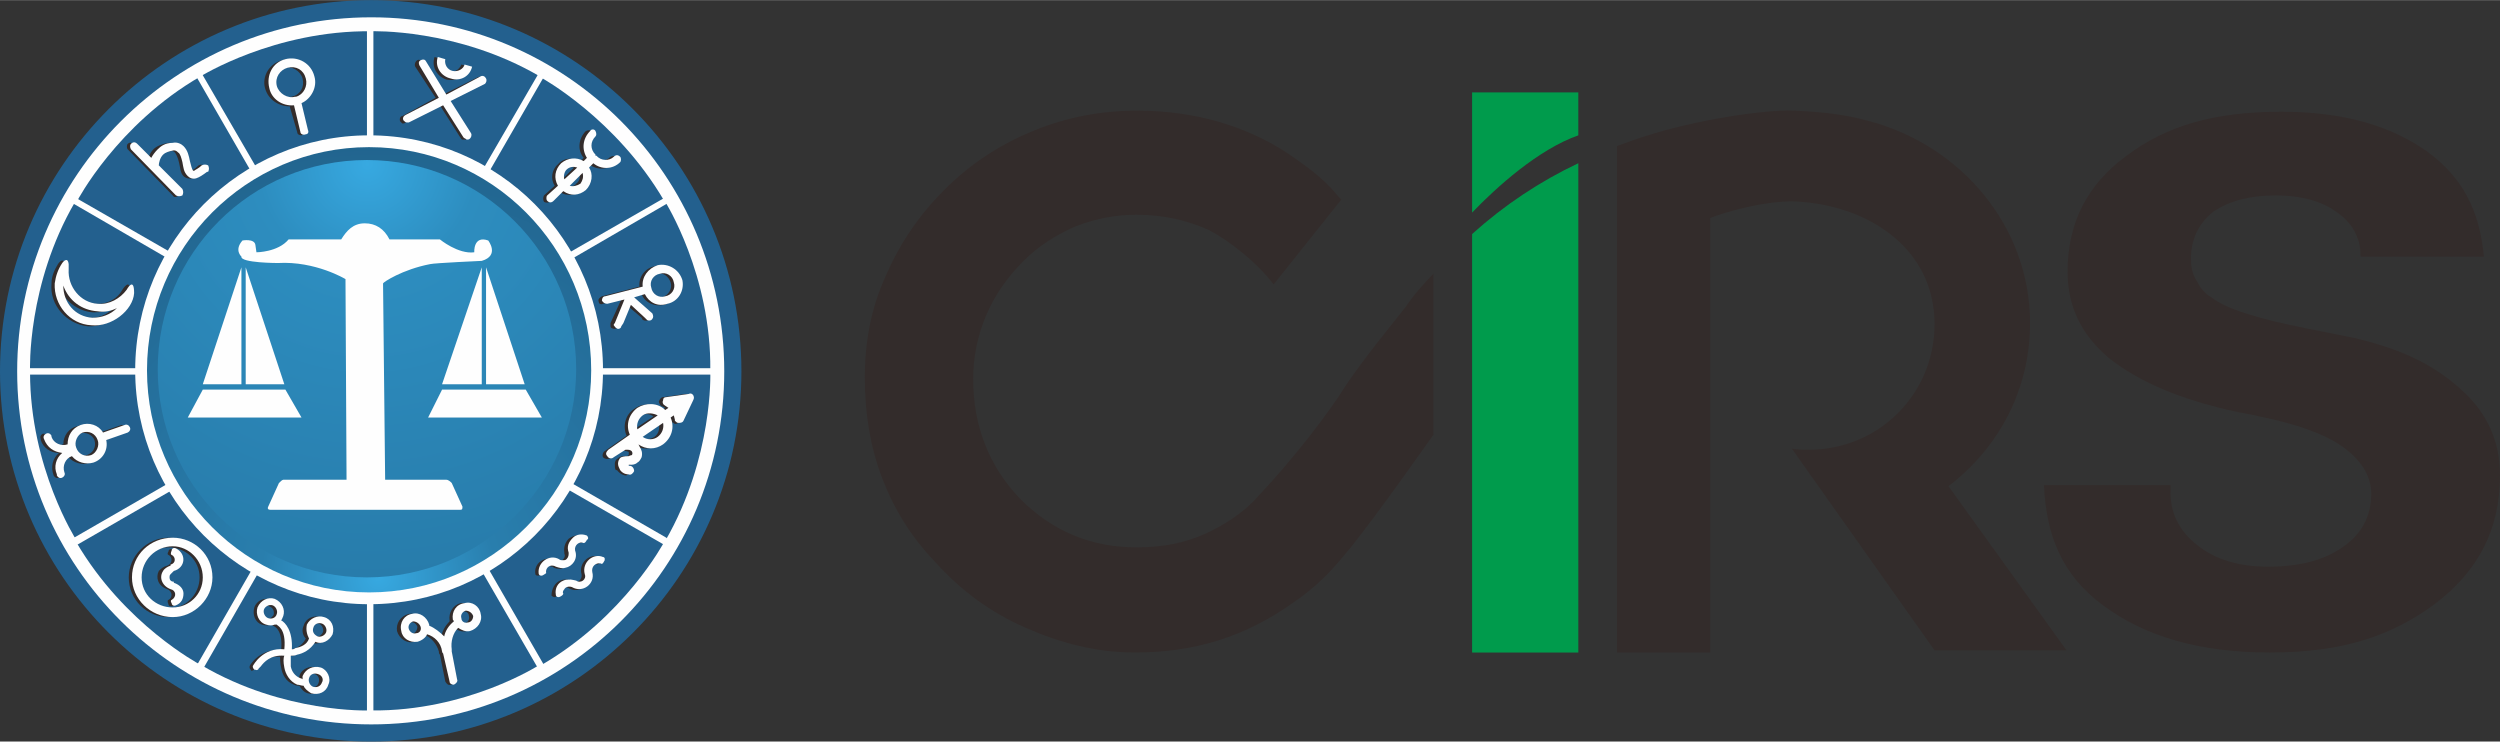 <?xml version="1.0" encoding="UTF-8"?>
<!DOCTYPE svg PUBLIC "-//W3C//DTD SVG 1.1//EN" "http://www.w3.org/Graphics/SVG/1.1/DTD/svg11.dtd">
<!-- Creator: CorelDRAW X7 -->
<svg xmlns="http://www.w3.org/2000/svg" xml:space="preserve" width="58.234mm" height="17.277mm" version="1.1" style="shape-rendering:geometricPrecision; text-rendering:geometricPrecision; image-rendering:optimizeQuality; fill-rule:evenodd; clip-rule:evenodd"
viewBox="0 0 2330 691"
 xmlns:xlink="http://www.w3.org/1999/xlink">
 <rect x="0" y="0" width="2330" height="691" fill="#333333" stroke="none"/>
 <defs>
  <style type="text/css">
   <![CDATA[
    .fil0 {fill:#FEFEFE}
    .fil2 {fill:#FEFEFE;fill-rule:nonzero}
    .fil4 {fill:#332C2B;fill-rule:nonzero}
    .fil6 {fill:#332C2B;fill-rule:nonzero}
    .fil1 {fill:#23608E;fill-rule:nonzero}
    .fil7 {fill:#009B4C;fill-rule:nonzero}
    .fil5 {fill:url(#id0)}
    .fil3 {fill:url(#id1)}
   ]]>
  </style>
  <radialGradient id="id0" gradientUnits="userSpaceOnUse" gradientTransform="matrix(2.218 -0 -0 2.218 -416 -186)" cx="341.947" cy="152.769" r="256.415" fx="341.947" fy="152.769">
   <stop offset="0" style="stop-opacity:1; stop-color:#37A9E1"/>
   <stop offset="0.18" style="stop-opacity:1; stop-color:#2D8DBF"/>
   <stop offset="1" style="stop-opacity:1; stop-color:#24719E"/>
  </radialGradient>
  <radialGradient id="id1" gradientUnits="userSpaceOnUse" gradientTransform="matrix(2.166 -0 -0 2.166 -412 -627)" cx="353.173" cy="537.718" r="280.863" fx="353.173" fy="537.718">
   <stop offset="0" style="stop-opacity:1; stop-color:#37A9E1"/>
   <stop offset="0.18" style="stop-opacity:1; stop-color:#297EAD"/>
   <stop offset="1" style="stop-opacity:1; stop-color:#1C537A"/>
  </radialGradient>
 </defs>
 <g id="图层_x0020_1">
  <g id="_2092390637344">
   <g>
    <path class="fil0" d="M346 12c184,0 334,149 334,334 0,184 -150,334 -334,334 -185,0 -334,-150 -334,-334 0,-185 149,-334 334,-334z"/>
    <path class="fil1" d="M503 71l-52 90c0,0 -43,-28 -105,-28l0 -104c0,0 80,-3 157,42z"/>
    <path class="fil1" d="M161 240c0,0 -28,43 -28,105l-105 0c0,0 -3,-80 42,-157l91 52z"/>
    <path class="fil1" d="M187 71l52 91c0,0 -46,23 -77,77l-90 -52c0,0 37,-71 115,-116z"/>
    <path class="fil1" d="M346 29l0 104c0,0 -51,-3 -106,29l-53 -91c0,0 69,-43 159,-42z"/>
    <path class="fil1" d="M619 187l-90 52c0,0 -23,-45 -77,-77l52 -90c0,0 70,38 115,115z"/>
    <path class="fil1" d="M662 345l-105 0c0,0 3,-51 -28,-105l91 -52c0,0 43,68 42,157z"/>
    <path class="fil1" d="M620 504l-91 -52c0,0 28,-43 28,-106l105 1c0,0 3,79 -42,157z"/>
    <path class="fil1" d="M504 620l-52 -91c0,0 45,-22 77,-77l90 53c0,0 -37,70 -115,115z"/>
    <path class="fil1" d="M346 662l0 -104c0,0 51,3 105,-28l51 90c0,0 -67,43 -156,42z"/>
    <path class="fil1" d="M188 620l51 -90c0,0 46,29 105,28l0 104c0,0 -79,3 -156,-42z"/>
    <path class="fil1" d="M71 505l90 -52c0,0 28,47 77,76l-52 90c0,0 -70,-37 -115,-114z"/>
    <path class="fil1" d="M28 347l105 0c0,0 -3,50 28,104l-90 52c0,0 -43,-67 -43,-156z"/>
    <polygon class="fil2" points="344,663 344,346 346,346 346,663 "/>
    <g>
     <path class="fil2" d="M346 346l0 317 -4 0 0 -317 2 -2 2 2zm-4 0l0 -2 2 0 -2 2zm4 2l-2 0 0 -4 2 0 2 2 -2 2zm0 -4l2 0 0 2 -2 -2zm-2 319l0 -317 4 0 0 317 -2 2 -2 -2zm4 0l0 2 -2 0 2 -2zm-4 -2l2 0 0 4 -2 0 -2 -2 2 -2zm0 4l-2 0 0 -2 2 2z"/>
    </g>
    <polygon class="fil2" points="344,346 346,345 504,619 502,621 "/>
    <g>
     <path class="fil2" d="M347 347l-2 1 -2 -3 2 -2 3 1 -1 3zm-2 -4l2 -1 1 2 -3 -1zm158 277l-159 -274 4 -2 158 274 0 3 -3 -1zm3 -2l1 2 -1 1 0 -3zm-5 1l2 -1 3 3 -2 1 -3 0 0 -3zm3 3l-2 2 -1 -2 3 0zm-158 -277l158 275 -3 2 -159 -275 1 -2 3 0zm-4 2l-1 -1 2 -1 -1 2z"/>
    </g>
    <polygon class="fil2" points="344,347 346,345 620,503 619,505 "/>
    <g>
     <path class="fil2" d="M347 346l-1 2 -3 -2 1 -2 3 -1 0 3zm-3 -2l1 -2 2 1 -3 1zm275 161l-274 -159 2 -3 274 158 1 3 -3 1zm2 -4l2 2 -1 1 -1 -3zm-4 3l2 -2 3 2 -1 2 -3 1 -1 -3zm4 2l-1 2 -2 -1 3 -1zm-275 -161l274 159 -2 3 -275 -158 0 -3 3 -1zm-3 4l-1 -2 1 -1 0 3z"/>
    </g>
    <g>
     <polygon class="fil2" points="345,345 663,345 663,347 345,347 "/>
     <path id="1" class="fil2" d="M663 347l-318 0 0 -4 318 0 2 2 -2 2zm0 -4l2 0 0 2 -2 -2zm-3 4l0 -2 5 0 0 2 -2 2 -3 -2zm5 0l0 2 -2 0 2 -2zm-320 -2l318 0 0 4 -318 0 -2 -2 2 -2zm0 4l-2 0 0 -2 2 2zm2 -4l0 2 -4 0 0 -2 2 -2 2 2zm-4 0l0 -2 2 0 -2 2z"/>
    </g>
    <polygon class="fil2" points="344,345 619,186 620,188 346,347 "/>
    <g>
     <path class="fil2" d="M620 188l-274 158 -3 -3 275 -158 3 0 -1 3zm-2 -3l2 -1 1 1 -3 0zm0 4l-1 -2 4 -2 1 2 -1 3 -3 -1zm4 -2l1 2 -2 1 1 -3zm-277 158l274 -158 2 3 -274 159 -3 -1 1 -3zm2 4l-2 1 -1 -2 3 1zm-1 -5l1 2 -3 2 -1 -2 0 -3 3 1zm-3 2l-1 -2 1 -1 0 3z"/>
    </g>
    <polygon class="fil2" points="344,345 502,71 505,72 346,346 "/>
    <g>
     <path class="fil2" d="M504 72l-158 274 -4 -2 159 -274 2 -1 1 3zm-3 -2l1 -2 1 1 -2 1zm3 4l-2 -1 1 -4 3 1 0 3 -2 1zm2 -4l1 1 -1 2 0 -3zm-162 275l159 -274 3 2 -158 274 -3 1 -1 -3zm4 2l-1 2 -2 -1 3 -1zm-3 -4l2 2 -2 3 -2 -1 -1 -3 3 -1zm-2 4l-2 -1 1 -2 1 3z"/>
    </g>
    <g>
     <polygon class="fil2" points="344,29 346,29 346,346 344,346 "/>
     <path id="1" class="fil2" d="M346 31l-2 0 0 -4 2 0 2 2 -2 2zm0 -4l2 0 0 2 -2 -2zm-2 319l0 -317 4 0 0 317 -2 2 -2 -2zm4 0l0 2 -2 0 2 -2zm-4 -2l2 0 0 4 -2 0 -2 -2 2 -2zm0 4l-2 0 0 -2 2 2zm2 -319l0 317 -4 0 0 -317 2 -2 2 2zm-4 0l0 -2 2 0 -2 2z"/>
    </g>
    <polygon class="fil2" points="186,72 188,71 346,345 344,346 "/>
    <g>
     <path class="fil2" d="M189 72l-2 2 -2 -4 2 -1 2 1 0 2zm-2 -3l1 -1 1 2 -2 -1zm157 277l-158 -274 3 -2 159 274 -1 3 -3 -1zm4 -2l1 2 -2 1 1 -3zm-5 1l2 -2 2 4 -2 1 -3 -1 1 -2zm2 3l-2 1 -1 -2 3 1zm-158 -277l159 274 -4 2 -158 -274 1 -3 2 1zm-3 2l-1 -2 2 -1 -1 3z"/>
    </g>
    <polygon class="fil2" points="70,188 71,186 346,345 344,347 "/>
    <g>
     <path class="fil2" d="M73 187l-1 2 -4 -2 1 -2 3 0 1 2zm-4 -2l1 -2 2 2 -3 0zm276 161l-275 -158 2 -3 275 158 0 3 -2 0zm2 -3l1 1 -1 2 0 -3zm-4 3l1 -2 3 2 -1 2 -3 1 0 -3zm3 2l-1 2 -2 -1 3 -1zm-275 -161l275 158 -3 4 -274 -159 -1 -3 3 0zm-2 3l-2 -1 1 -2 1 3z"/>
    </g>
    <g>
     <polygon class="fil2" points="28,345 345,345 345,347 28,347 "/>
     <path id="1" class="fil2" d="M345 347l-317 0 0 -4 317 0 2 2 -2 2zm0 -4l2 0 0 2 -2 -2zm-2 4l0 -2 4 0 0 2 -2 2 -2 -2zm4 0l0 2 -2 0 2 -2zm-319 -2l317 0 0 4 -317 0 -2 -2 2 -2zm0 4l-2 0 0 -2 2 2zm2 -4l0 2 -4 0 0 -2 2 -2 2 2zm-4 0l0 -2 2 0 -2 2z"/>
    </g>
    <polygon class="fil2" points="70,503 344,345 346,347 72,505 "/>
    <g>
     <path class="fil2" d="M346 346l-275 159 -2 -4 274 -158 3 1 0 2zm-3 -3l2 -1 1 2 -3 -1zm1 5l-1 -2 3 -2 1 2 0 3 -3 -1zm3 -2l1 1 -1 2 0 -3zm-276 157l274 -158 2 4 -274 158 -3 -1 1 -3zm2 4l-2 1 -1 -2 3 1zm-1 -5l1 2 -3 2 -1 -2 0 -3 3 1zm-3 2l-1 -2 1 -1 0 3z"/>
    </g>
    <polygon class="fil2" points="186,620 344,345 346,346 188,621 "/>
    <g>
     <path class="fil2" d="M346 346l-159 275 -3 -2 158 -275 3 -1 1 3zm-4 -2l1 -2 2 1 -3 1zm3 4l-2 -1 2 -4 2 2 1 2 -3 1zm2 -3l2 1 -1 1 -1 -2zm-161 275l158 -275 4 2 -158 275 -3 1 -1 -3zm4 2l-1 2 -2 -1 3 -1zm-3 -4l2 1 -2 4 -2 -1 -1 -3 3 -1zm-2 4l-2 -1 1 -2 1 3z"/>
    </g>
    <path class="fil3" d="M131 346l0 0c1,118 96,213 214,213 117,0 213,-95 213,-213l0 0c0,-118 -96,-213 -213,-213l0 0c-118,0 -213,95 -214,213z"/>
    <path class="fil4" d="M542 535c0,0 0,0 0,0 0,0 0,0 0,0 1,5 -4,9 -8,7 0,0 -5,-2 -6,-2 -2,0 -4,0 -6,1 -5,2 -8,8 -8,14 1,1 3,2 4,1 2,-1 3,-2 3,-2 0,-2 1,-3 1,-4 2,-3 5,-4 8,-2 0,0 0,0 0,0 10,6 22,-4 19,-15l0 0c-2,-5 3,-9 8,-7 0,0 2,-1 3,-3 1,-1 1,-3 -1,-4 -10,-4 -20,6 -17,16z"/>
    <path class="fil4" d="M530 502c-3,3 -5,8 -4,13 0,0 0,0 0,0l0 0c0,0 0,1 0,1 1,2 0,4 -1,5 -1,1 -2,2 -4,2 -1,0 -2,-1 -3,-1 -10,-5 -21,3 -19,13 0,1 2,2 4,1 2,0 3,-1 3,-2 -1,-5 4,-8 8,-6 0,0 0,0 0,0 0,0 0,0 1,0 2,2 5,2 8,2 7,-2 12,-9 10,-16 0,-1 0,-1 0,-1 -1,-4 3,-9 8,-7 1,0 2,-1 3,-2 1,-2 1,-4 -1,-5 -4,-1 -9,0 -13,3z"/>
    <path class="fil4" d="M528 173l12 -11c1,3 0,7 -3,9 -2,3 -6,3 -9,2zm-3 -15c3,-2 6,-3 10,-2l-12 12c-2,-4 -1,-7 2,-10zm21 -2l3 -3c8,6 18,5 25,-1 2,-2 2,-4 0,-6 -1,-1 -3,-1 -5,0 -5,5 -12,4 -16,0 0,0 0,0 0,0 -1,-1 -1,-1 -1,-1 0,0 0,0 0,0 0,0 0,0 0,0 0,0 0,-1 -1,-1 0,0 0,0 0,0 -4,-5 -4,-12 1,-16 1,-2 1,-4 0,-6 -2,-1 -4,-1 -6,0 -7,7 -8,18 -2,25l-4 4c-6,-5 -15,-4 -20,2 -6,5 -7,14 -3,20l-10 9c-1,2 -1,4 0,6 2,1 4,1 5,0l10 -9c6,4 15,3 21,-2 6,-6 7,-14 3,-21z"/>
    <path class="fil4" d="M157 567c-16,0 -28,-13 -28,-29 0,-16 12,-28 28,-28 16,0 29,12 29,28 0,16 -13,29 -29,29zm0 -66c-20,0 -37,17 -37,37 0,21 17,37 37,37 21,0 37,-16 37,-37 0,-20 -16,-37 -37,-37z"/>
    <path class="fil4" d="M168 554c-1,-5 -4,-9 -9,-11 0,0 0,0 0,0 0,0 0,0 -1,0 -2,-1 -3,-3 -3,-5 -1,-1 0,-2 1,-3 0,-1 2,-2 3,-2 11,-4 11,-17 2,-21 -2,-1 -4,0 -4,2 -1,1 -1,3 0,3 4,2 4,8 -1,10 0,0 0,0 0,0 0,0 0,0 0,0 -4,1 -6,3 -8,5 -3,6 -1,14 8,17 0,0 0,0 0,0 5,2 5,8 1,10 -1,0 -1,2 0,4 0,2 2,2 4,2 5,-3 7,-7 7,-11z"/>
    <path class="fil4" d="M427 576c-1,-3 1,-6 4,-6 3,-1 6,1 6,4 1,3 -1,6 -4,7 -3,0 -6,-2 -6,-5zm-38 8c0,3 -2,6 -5,7 -3,0 -6,-2 -6,-5 -1,-3 1,-6 4,-6 3,-1 6,1 7,4zm40 -22c-7,2 -11,9 -10,16 0,0 0,1 0,1 -4,4 -7,9 -8,15 -4,-5 -9,-9 -15,-10 0,-1 0,-1 0,-2 -1,-7 -8,-11 -15,-10 -8,2 -12,9 -11,16 2,7 9,12 16,10 4,-1 7,-3 9,-7 7,3 12,9 14,16 0,1 0,2 1,3l5 25c1,2 3,4 5,3 2,0 3,-2 3,-4l-5 -26c0,-1 0,-2 0,-2 -2,-8 1,-15 6,-21 3,3 7,4 11,3 7,-1 12,-8 10,-16 -1,-7 -9,-11 -16,-10z"/>
    <path class="fil4" d="M272 90c0,0 0,0 0,0 0,0 0,0 0,0 -8,2 -15,-2 -17,-10 -2,-7 2,-15 10,-17 7,-2 15,3 17,10 2,8 -2,15 -10,17zm18 -19c-3,-12 -15,-19 -27,-15 -12,3 -19,15 -16,26 3,11 13,17 23,17l7 24c0,2 2,3 4,3 2,-1 4,-3 3,-5l-6 -24c9,-5 14,-15 12,-26z"/>
    <path class="fil4" d="M594 404l0 1c0,0 1,0 1,0 0,0 -1,0 -1,-1z"/>
    <path class="fil4" d="M588 426l0 -1c0,1 0,1 0,1 0,0 0,0 0,0z"/>
    <path class="fil4" d="M592 416l0 0c0,0 0,0 0,0 0,-2 0,-2 0,-3 -1,0 -3,-1 -4,-1l0 5 0 0c2,0 4,-1 4,-1z"/>
    <path class="fil4" d="M596 388c4,-3 9,-3 13,0l-18 12c-1,-4 1,-9 5,-12zm14 19c-5,3 -10,3 -14,0l18 -12c1,4 0,9 -4,12zm-21 6c0,0 0,0 0,0 0,0 0,0 0,0l0 0zm-2 26c1,-2 -1,-5 -3,-5l0 0c-1,0 -1,0 -1,0 0,0 0,0 -1,0 1,0 1,0 1,0 0,0 1,0 1,0 2,-1 5,-1 7,-3 2,-1 3,-3 4,-5 0,-4 0,-7 -2,-10 0,0 -1,-1 -2,-1 7,4 16,4 24,-1 8,-5 10,-16 7,-25l3 -2 0 4c1,1 1,1 1,2 1,1 2,1 3,2 2,0 4,-1 5,-3l9 -19c1,-1 1,-3 0,-4 -1,-2 -3,-2 -4,-2l-21 3c-2,0 -3,2 -4,4 0,1 1,3 2,4l4 2 -3 2c-7,-6 -18,-7 -26,-1 -8,5 -11,16 -7,25l-20 14c-2,1 -3,4 -2,6 2,2 5,2 7,1l11 -8c0,0 1,1 2,1 0,0 0,0 0,0 1,0 4,1 4,1 0,1 0,1 0,3 0,0 0,0 0,0 0,0 -1,1 -3,1 0,0 0,0 -1,0 -1,0 -4,0 -6,2 -2,1 -3,3 -3,5 0,3 0,5 1,6 1,0 1,0 1,0 3,4 7,5 8,5 2,0 4,-2 4,-4z"/>
    <path class="fil4" d="M625 263c2,6 -2,12 -8,14 -6,1 -12,-2 -14,-8 -1,-6 2,-12 8,-14 6,-2 12,2 14,8zm-49 41l1 -2 8 -17 13 11 1 2c2,1 4,1 6,0 1,-2 1,-4 -1,-5l-17 -16 11 -3c3,8 12,12 21,10 10,-3 16,-13 13,-23 -2,-10 -12,-16 -22,-13 -9,2 -15,10 -14,19l-35 9c-2,1 -4,3 -3,5 0,2 2,3 4,2l17 -4 -10 22c0,1 0,2 0,3 0,1 1,2 2,2 2,1 4,0 5,-2z"/>
    <path class="fil4" d="M289 640c-4,-1 -5,-5 -4,-8 1,-3 5,-5 8,-4 4,1 5,5 4,8 -1,4 -5,5 -8,4zm-46 -72c1,-3 5,-5 8,-3 3,1 5,4 4,8 -2,3 -5,5 -8,3 -4,-1 -6,-4 -4,-8zm54 13c3,1 5,5 4,8 -2,4 -5,5 -9,4 -3,-1 -5,-5 -3,-8 1,-3 4,-5 8,-4zm-2 41c-6,-2 -14,1 -16,8 0,1 0,2 -1,3 0,0 -1,0 -2,-1 -5,-1 -7,-6 -8,-11 -1,-2 -1,-5 -1,-7 0,-1 0,-2 0,-2 2,0 4,-1 6,-1 6,-2 13,-5 17,-12 0,0 0,0 0,0 7,2 14,-1 16,-8 3,-6 -1,-13 -7,-16 -7,-2 -14,1 -16,8 -2,4 -1,9 2,12 -3,6 -8,9 -13,10 -1,0 -3,0 -4,1 2,-18 -5,-25 -9,-28 0,-1 1,-2 1,-3 3,-7 -1,-14 -7,-16 -7,-3 -14,1 -16,7 -2,7 1,14 7,16 3,1 6,1 9,0 0,0 1,0 1,1l0 0c1,0 10,3 8,23l0 0c-20,-2 -29,14 -29,14 -1,2 0,4 1,4 0,0 0,1 0,1 2,0 3,-1 4,-2 0,0 1,-1 1,-2 3,-3 10,-10 22,-9 0,1 0,6 1,10 1,6 4,13 12,16 2,1 4,1 5,1 2,3 4,6 8,7 6,2 14,-1 16,-8 2,-6 -1,-13 -8,-16z"/>
    <path class="fil4" d="M185 154c-3,3 -6,5 -7,5 -1,0 -1,0 -1,0 -1,-1 -2,-4 -3,-9 -1,-4 -2,-9 -6,-13 -2,-3 -6,-4 -11,-4 -6,1 -11,3 -14,6 -3,3 -4,6 -5,9l-14 -14c-1,-1 -3,-2 -5,0 -1,1 -1,4 0,5l42 43c1,2 4,2 5,0 2,-1 2,-4 0,-5l-22 -23c0,0 0,0 0,0 1,-2 1,-6 5,-9 2,-2 4,-4 9,-4 3,-1 4,0 5,1 1,1 3,5 4,10 1,4 1,9 4,12 2,2 6,3 9,2 3,-1 6,-3 10,-6 0,0 0,0 0,0 2,-1 2,-4 0,-5 -1,-2 -3,-2 -5,-1z"/>
    <path class="fil4" d="M430 60c-2,5 -7,8 -12,6 -4,-1 -7,-6 -6,-11l-7 -2c-3,9 2,18 11,21 9,2 19,-3 21,-12l-7 -2z"/>
    <path class="fil4" d="M417 94l31 -16c2,-1 3,-3 2,-5 -1,-2 -3,-2 -5,-1l-32 16 -19 -31c-1,-1 -4,-2 -5,-1 -2,1 -3,4 -2,6l19 29 -31 17c-2,0 -3,3 -2,5 1,1 1,1 2,2 1,0 2,0 3,-1l32 -16 19 30c1,1 1,2 2,2 1,0 2,0 3,0 2,-1 3,-4 2,-6l-19 -30z"/>
    <path class="fil2" d="M545 535l0 0 0 0c2,5 -4,9 -8,6 0,0 -4,-1 -5,-1 -3,0 -5,0 -7,1 -5,2 -8,7 -7,13 0,2 2,3 4,2 2,-1 3,-2 3,-3 -1,-1 0,-3 1,-4 1,-2 4,-3 7,-2 0,0 0,0 0,0 10,6 22,-3 19,-14 0,0 0,0 0,0 -1,-5 3,-9 8,-8 1,1 2,0 3,-2 1,-1 1,-4 -1,-4 -9,-4 -20,5 -17,16z"/>
    <path class="fil2" d="M534 501c-4,4 -6,8 -4,14 0,0 0,0 0,0l0 0c0,2 0,4 -2,6 -1,1 -2,1 -3,1 -2,0 -3,0 -4,-1 -9,-5 -20,3 -19,13 0,2 2,3 4,2 2,-1 3,-2 3,-2 -1,-5 4,-9 9,-6 0,0 0,0 0,0 0,0 0,0 0,0 3,1 6,2 9,1 6,-1 12,-8 9,-16 0,0 0,0 0,0 -1,-5 4,-9 8,-7 1,0 2,-1 3,-3 2,-1 1,-3 0,-4 -5,-2 -10,-1 -13,2z"/>
    <path class="fil2" d="M531 173l12 -12c1,4 0,7 -2,10 -3,2 -7,3 -10,2zm-3 -15c3,-3 7,-3 10,-2l-12 11c-1,-3 0,-7 2,-9zm21 -2l4 -4c7,6 18,6 25,-1 1,-1 1,-4 0,-5 -2,-2 -4,-2 -6,0 -4,4 -12,4 -16,-1 0,0 0,0 0,0 0,0 0,0 0,0 -1,0 -1,0 -1,0 0,-1 0,-1 0,-1 0,0 0,0 0,0 0,0 0,0 0,0 -5,-5 -5,-12 0,-17 1,-1 1,-3 0,-5 -1,-2 -4,-2 -5,0 -7,7 -8,17 -3,25l-3 3c-7,-4 -15,-3 -21,2 -6,6 -7,14 -3,21l-10 9c-1,1 -1,4 0,5 2,2 4,2 6,0l9 -9c7,5 15,4 21,-1 6,-6 7,-15 3,-21z"/>
    <path class="fil2" d="M161 566c-16,0 -29,-12 -29,-28 0,-16 13,-29 29,-29 15,0 28,13 28,29 0,16 -13,28 -28,28zm0 -65c-21,0 -38,16 -38,37 0,20 17,37 38,37 20,0 37,-17 37,-37 0,-21 -17,-37 -37,-37z"/>
    <path class="fil2" d="M171 553c0,-4 -3,-8 -9,-10 0,0 0,0 0,0 0,0 0,-1 0,-1 -3,0 -4,-2 -4,-4 0,-1 0,-2 1,-3 1,-1 2,-2 3,-3 11,-3 12,-16 2,-21 -2,-1 -4,0 -4,2 -1,2 -1,4 0,4 4,2 4,8 -1,9 0,1 0,1 0,1 0,0 0,0 0,0 -3,1 -6,3 -7,5 -4,6 -1,14 7,17 0,0 0,0 0,0 5,1 6,7 1,10 -1,0 -1,2 0,3 0,2 2,3 4,2 5,-2 7,-6 7,-11z"/>
    <path class="fil2" d="M430 576c-1,-3 1,-6 4,-7 3,0 6,2 7,5 0,3 -2,6 -5,6 -3,1 -6,-1 -6,-4zm-38 8c1,3 -1,6 -4,6 -3,1 -6,-1 -7,-4 -1,-3 1,-6 4,-7 3,0 6,2 7,5zm41 -22c-8,1 -12,8 -11,15 0,1 1,1 1,2 -5,4 -8,9 -9,14 -4,-4 -9,-8 -14,-10 0,0 0,-1 0,-1 -2,-7 -9,-12 -16,-10 -7,1 -12,8 -10,16 1,7 8,11 15,10 4,-1 8,-4 9,-7 7,2 13,8 14,16 0,1 1,2 1,2l6 26c0,2 2,3 4,3 2,-1 4,-3 3,-5l-5 -26c0,0 0,-1 0,-2 -1,-7 1,-15 6,-20 3,2 7,4 11,3 7,-2 12,-9 10,-16 -1,-7 -8,-12 -15,-10z"/>
    <path class="fil2" d="M276 90c-1,0 -1,0 -1,0 0,0 0,0 0,0 -7,2 -15,-3 -17,-10 -2,-8 3,-15 10,-17 8,-2 15,2 17,10 2,7 -2,15 -9,17zm17 -19c-3,-12 -15,-19 -27,-16 -12,3 -18,15 -15,27 2,10 12,17 23,16l6 25c0,2 3,3 5,2 2,0 3,-2 2,-4l-6 -25c9,-4 15,-15 12,-25z"/>
    <path class="fil2" d="M598 404l-1 0c1,0 1,0 1,1 0,-1 0,-1 0,-1z"/>
    <path class="fil2" d="M592 425l0 0c0,0 -1,0 -1,0 0,0 1,0 1,0z"/>
    <path class="fil2" d="M595 416l0 0c0,0 0,0 0,0 0,-2 0,-3 0,-3 0,-1 -3,-2 -4,-2l0 5c0,0 1,0 1,0 2,0 3,0 3,0z"/>
    <path class="fil2" d="M599 387c4,-3 10,-2 14,0l-19 13c-1,-5 1,-10 5,-13zm14 20c-4,3 -10,3 -14,0l19 -13c1,5 -1,10 -5,13zm-21 5c0,0 0,1 1,1 -1,0 -1,0 -1,-1l0 0zm-1 27c0,-3 -2,-5 -4,-5 0,0 0,0 0,0 0,0 -1,0 -1,0 0,-1 0,-1 0,-1 0,0 0,0 0,0 1,0 1,0 2,0 1,0 4,0 6,-2 2,-1 3,-3 4,-5 1,-4 0,-7 -2,-10 0,-1 -1,-1 -1,-2 7,5 16,5 23,0 8,-6 11,-16 7,-25l3 -2 1 4c0,0 0,1 0,1 1,1 2,2 3,2 2,0 4,0 5,-2l9 -19c1,-2 1,-3 0,-5 -1,-1 -2,-2 -4,-1l-21 3c-2,0 -3,1 -3,3 -1,2 0,4 2,5l3 2 -3 2c-7,-7 -18,-7 -26,-2 -8,6 -11,16 -7,25l-20 14c-2,2 -3,4 -1,6 1,2 4,3 6,1l11 -7c1,0 1,0 2,0 0,0 0,0 0,0 2,0 4,1 4,2 0,0 1,1 0,3 0,0 0,0 0,0 0,0 -1,0 -3,1 0,0 0,0 0,0 -2,0 -4,0 -7,1 -2,1 -3,4 -3,6 0,2 1,4 2,6l0 0c3,4 7,4 8,4 2,1 4,-1 5,-3z"/>
    <path class="fil2" d="M628 263c2,6 -2,12 -8,13 -6,2 -12,-2 -13,-8 -2,-6 2,-12 8,-13 6,-2 12,2 13,8zm-49 41l2 -3 7 -17 13 12 2 2c1,1 4,1 5,-1 1,-1 1,-3 0,-5l-17 -15 10 -3c4,8 12,12 21,9 10,-2 16,-12 14,-22 -3,-10 -13,-16 -23,-14 -9,3 -15,11 -14,20l-35 9c-2,0 -3,2 -3,4 1,2 3,3 5,3l16 -4 -9 22c-1,1 -1,1 -1,2 1,1 1,2 3,3 1,1 4,0 4,-2z"/>
    <path class="fil2" d="M292 640c-3,-1 -5,-5 -4,-8 1,-4 5,-5 8,-4 4,1 6,5 4,8 -1,3 -4,5 -8,4zm-46 -72c1,-3 5,-5 8,-4 3,1 5,5 4,8 -1,4 -5,5 -8,4 -3,-1 -5,-5 -4,-8zm54 13c3,1 5,5 4,8 -1,3 -5,5 -8,4 -4,-2 -5,-5 -4,-8 1,-4 5,-5 8,-4zm-1 41c-7,-2 -14,1 -17,8 0,1 0,2 0,3 -1,-1 -2,-1 -2,-1 -5,-2 -8,-6 -9,-11 0,-3 0,-5 0,-7 0,-1 0,-2 0,-3 2,0 4,0 6,-1 5,-1 12,-4 17,-12 0,0 0,0 0,0 6,3 13,-1 16,-7 2,-7 -1,-14 -8,-16 -6,-2 -13,1 -16,7 -1,5 0,9 2,13 -2,6 -8,8 -13,9 -1,1 -2,1 -3,1 1,-17 -6,-25 -10,-27 1,-1 1,-2 2,-4 2,-6 -1,-13 -8,-16 -6,-2 -13,1 -16,8 -2,6 1,14 8,16 3,1 6,1 8,0 1,0 1,0 2,0 0,1 9,3 7,23l0 0c-20,-2 -29,15 -29,15 -1,1 0,3 1,4 0,0 1,0 1,0 1,1 3,0 3,-1 0,0 1,-1 2,-2 3,-4 9,-11 22,-10 -1,2 -1,6 0,11 1,6 5,13 12,16 2,0 4,1 6,1 1,3 4,5 7,7 7,2 14,-1 16,-8 3,-6 -1,-14 -7,-16z"/>
    <path class="fil2" d="M188 154c-3,3 -6,4 -7,5 -1,0 -1,0 -1,0 -1,-1 -2,-5 -3,-9 -1,-5 -2,-10 -6,-14 -2,-2 -6,-4 -10,-3 -7,0 -11,3 -14,6 -3,3 -5,6 -6,8l-13 -13c-2,-2 -4,-2 -6,0 -1,1 -1,3 0,5l42 43c2,1 4,1 6,0 1,-2 1,-4 0,-6l-22 -22c0,0 0,0 0,0 0,-2 1,-7 4,-10 2,-2 5,-3 10,-4 2,0 3,1 4,2 2,1 3,5 4,9 1,5 1,9 5,13 2,2 5,3 8,2 3,-1 6,-3 10,-6 0,0 0,0 1,0 1,-2 1,-4 0,-6 -2,-1 -4,-1 -6,0z"/>
    <path class="fil2" d="M433 60c-1,4 -6,7 -11,6 -5,-1 -8,-6 -7,-11l-7 -2c-3,9 3,18 12,20 9,3 18,-2 20,-11l-7 -2z"/>
    <path class="fil2" d="M420 94l32 -16c1,-1 2,-3 1,-5 -1,-2 -3,-3 -5,-2l-32 17 -19 -31c-1,-2 -3,-2 -5,-1 -2,1 -2,3 -1,5l18 30 -31 16c-2,1 -3,3 -2,5 1,1 2,2 3,2 1,0 2,0 2,0l32 -16 19 30c1,1 2,1 3,2 1,0 2,0 3,-1 1,-1 2,-3 1,-5l-19 -30z"/>
    <path class="fil5" d="M537 344c0,107 -88,194 -195,194 -108,0 -195,-87 -195,-194 0,-108 87,-195 195,-195 107,0 195,87 195,195z"/>
    <path class="fil0" d="M344 552c-114,0 -207,-93 -207,-207 0,-115 93,-208 207,-208 114,0 207,93 207,208 0,114 -93,207 -207,207zm0 -426c-120,0 -218,98 -218,219 0,120 98,218 218,218 121,0 218,-98 218,-218 0,-121 -97,-219 -218,-219z"/>
    <path class="fil1" d="M346 675c-182,0 -330,-147 -330,-329 0,-182 148,-330 330,-330 182,0 329,148 329,330 0,182 -147,329 -329,329zm0 -675c-191,0 -346,155 -346,346 0,190 155,345 346,345 190,0 345,-155 345,-345 0,-191 -155,-346 -345,-346z"/>
    <path class="fil2" d="M490 363l-78 0 -13 26 106 0 -15 -26zm-37 -114l0 109 36 0 -36 -109zm-4 0l-37 109 37 0 0 -109z"/>
    <path class="fil2" d="M266 363l-77 0 -14 26 106 0 -15 -26zm-37 -114l0 109 36 0 -36 -109zm-4 0l-36 109 36 0 0 -109z"/>
    <path class="fil2" d="M455 224c-14,-5 -13,11 -13,11 -15,2 -32,-12 -32,-12l-47 0c-5,-10 -13,-15 -23,-15 -11,0 -17,7 -22,15l-49 0c-10,12 -30,12 -30,12l-1 -7c-1,-6 -12,-4 -12,-4 -8,9 -1,15 -1,15 -1,6 34,6 34,6 35,-2 63,15 63,15l1 191 36 0 -2 -187c0,-1 18,-13 44,-18 4,-1 48,-3 48,-3 17,-5 6,-19 6,-19z"/>
    <path class="fil2" d="M431 472l-10 -22c-1,-1 -3,-3 -5,-3l-152 0c-1,0 -3,2 -4,3l-10 22c-1,2 0,3 2,3l177 0c2,0 2,-1 2,-3z"/>
    <path class="fil4" d="M83 296c-16,-1 -28,-14 -28,-29 5,13 17,23 32,24 7,0 13,-1 19,-4 -6,6 -15,10 -23,9zm31 -26c-5,9 -15,14 -26,13l0 0c-16,-1 -28,-15 -27,-31 0,-1 0,-3 0,-5 -2,-9 -7,-1 -7,-1 -3,5 -6,11 -6,18 -2,20 14,38 34,40 19,1 38,-14 39,-31 1,-16 -7,-3 -7,-3z"/>
    <path class="fil4" d="M74 404l0 0c6,-2 12,1 14,6 2,6 -1,12 -7,14 -5,2 -11,-1 -13,-6 -2,-6 1,-12 6,-14zm-29 3c0,0 0,0 0,0 -1,-2 -3,-3 -5,-3 -2,1 -3,3 -2,5 0,0 0,1 0,1 2,7 9,12 17,12 -6,5 -8,13 -5,21 0,0 0,0 0,0 1,2 3,3 5,2 2,0 3,-3 2,-5 0,0 0,0 0,0 -2,-6 1,-12 7,-14 4,5 13,8 20,5 9,-3 14,-12 12,-20l19 -8c2,0 3,-2 3,-4 -1,-2 -3,-3 -5,-3l-20 7c-5,-6 -13,-9 -21,-6 -8,2 -13,9 -13,17 -5,2 -12,-1 -14,-7z"/>
    <path class="fil2" d="M86 296c-16,-1 -27,-14 -27,-30 5,14 17,23 32,24 6,1 12,0 18,-3 -6,6 -14,9 -23,9zm32 -26c-6,8 -16,14 -27,13 -16,-1 -28,-16 -27,-32 0,-1 0,-2 0,-5 -1,-8 -6,-1 -6,-1 -4,6 -6,12 -7,19 -1,20 14,38 34,39 19,2 39,-14 40,-30 0,-16 -7,-3 -7,-3z"/>
    <path class="fil2" d="M77 403l0 0c6,-2 12,1 14,7 2,5 -1,12 -6,14 -6,2 -12,-1 -14,-7 -2,-5 1,-12 6,-14zm-29 4c0,0 0,-1 0,-1 -1,-2 -3,-3 -5,-2 -2,1 -3,3 -2,5 0,0 0,0 0,0 3,8 9,12 17,13 -6,5 -8,13 -5,20 0,1 0,1 0,1 1,2 3,3 5,2 2,-1 3,-3 2,-5 0,0 0,0 0,0 -2,-6 1,-13 7,-15 5,6 13,8 20,6 9,-3 14,-12 12,-21l20 -7c2,-1 3,-3 2,-5 -1,-2 -3,-3 -5,-2l-20 7c-4,-7 -13,-10 -21,-7 -8,3 -12,10 -12,18 -6,2 -13,-1 -15,-7z"/>
   </g>
   <path class="fil6" d="M1124 497c-20,9 -40,13 -65,13 -42,0 -78,-15 -108,-45 -29,-30 -44,-68 -44,-112 0,-20 4,-40 12,-59 8,-19 20,-36 35,-51 14,-14 30,-24 48,-32 18,-7 37,-11 57,-11 25,0 47,5 67,14 20,10 47,32 61,51l63 -79c-8,-9 -15,-20 -51,-44 -37,-24 -84,-39 -139,-39 -34,0 -65,6 -95,18 -30,12 -57,29 -81,52 -26,25 -45,53 -58,83 -14,30 -20,62 -20,96 0,33 5,64 16,93 11,29 27,55 49,78 25,28 53,48 85,62 32,14 65,23 102,23 54,0 102,-14 148,-47 25,-17 38,-33 53,-51 30,-38 64,-87 77,-105l0 -150c-7,7 -18,19 -26,31 -18,23 -35,43 -55,72 -16,26 -49,69 -83,105 -15,17 -35,28 -48,34z"/>
   <path class="fil6" d="M1960 564c39,29 90,44 155,44 68,0 113,-15 154,-45 41,-31 61,-70 61,-120 0,-32 -12,-58 -35,-79 -23,-21 -50,-37 -100,-49 -10,-2 -25,-5 -45,-9 -45,-9 -75,-18 -89,-29 -7,-4 -11,-10 -14,-16 -4,-6 -5,-13 -5,-20 0,-18 7,-33 21,-44 15,-10 34,-15 58,-15 23,0 42,5 56,15 15,10 23,24 23,41l0 1 115 0c-4,-43 -20,-74 -53,-98 -34,-24 -78,-37 -136,-37 -62,0 -107,13 -144,41 -37,27 -55,63 -55,108 0,33 13,59 39,81 27,21 64,38 120,50 5,1 12,2 20,4 34,7 60,16 77,28 17,12 27,27 27,44 0,21 -9,38 -27,50 -17,12 -40,18 -69,18 -28,0 -50,-7 -66,-20 -17,-13 -26,-31 -25,-52l0 -4 -118 0c2,47 17,84 55,112z"/>
   <path class="fil7" d="M1471 608l0 -456c-36,17 -69,39 -99,66l0 390 99 0z"/>
   <path class="fil7" d="M1372 86l0 112c23,-24 62,-59 99,-72l0 -40 -99 0z"/>
   <path class="fil6" d="M1507 608l87 0 0 -405c12,-5 56,-18 85,-15 65,5 124,45 124,114 0,65 -52,117 -117,117 -5,0 -11,0 -16,-1l133 188 123 0 -110 -153c47,-36 76,-90 76,-152 0,-90 -64,-165 -149,-188 -28,-8 -53,-9 -70,-10 -16,-1 -51,3 -81,9 -30,6 -53,12 -85,24l0 472z"/>
  </g>
 </g>
</svg>
